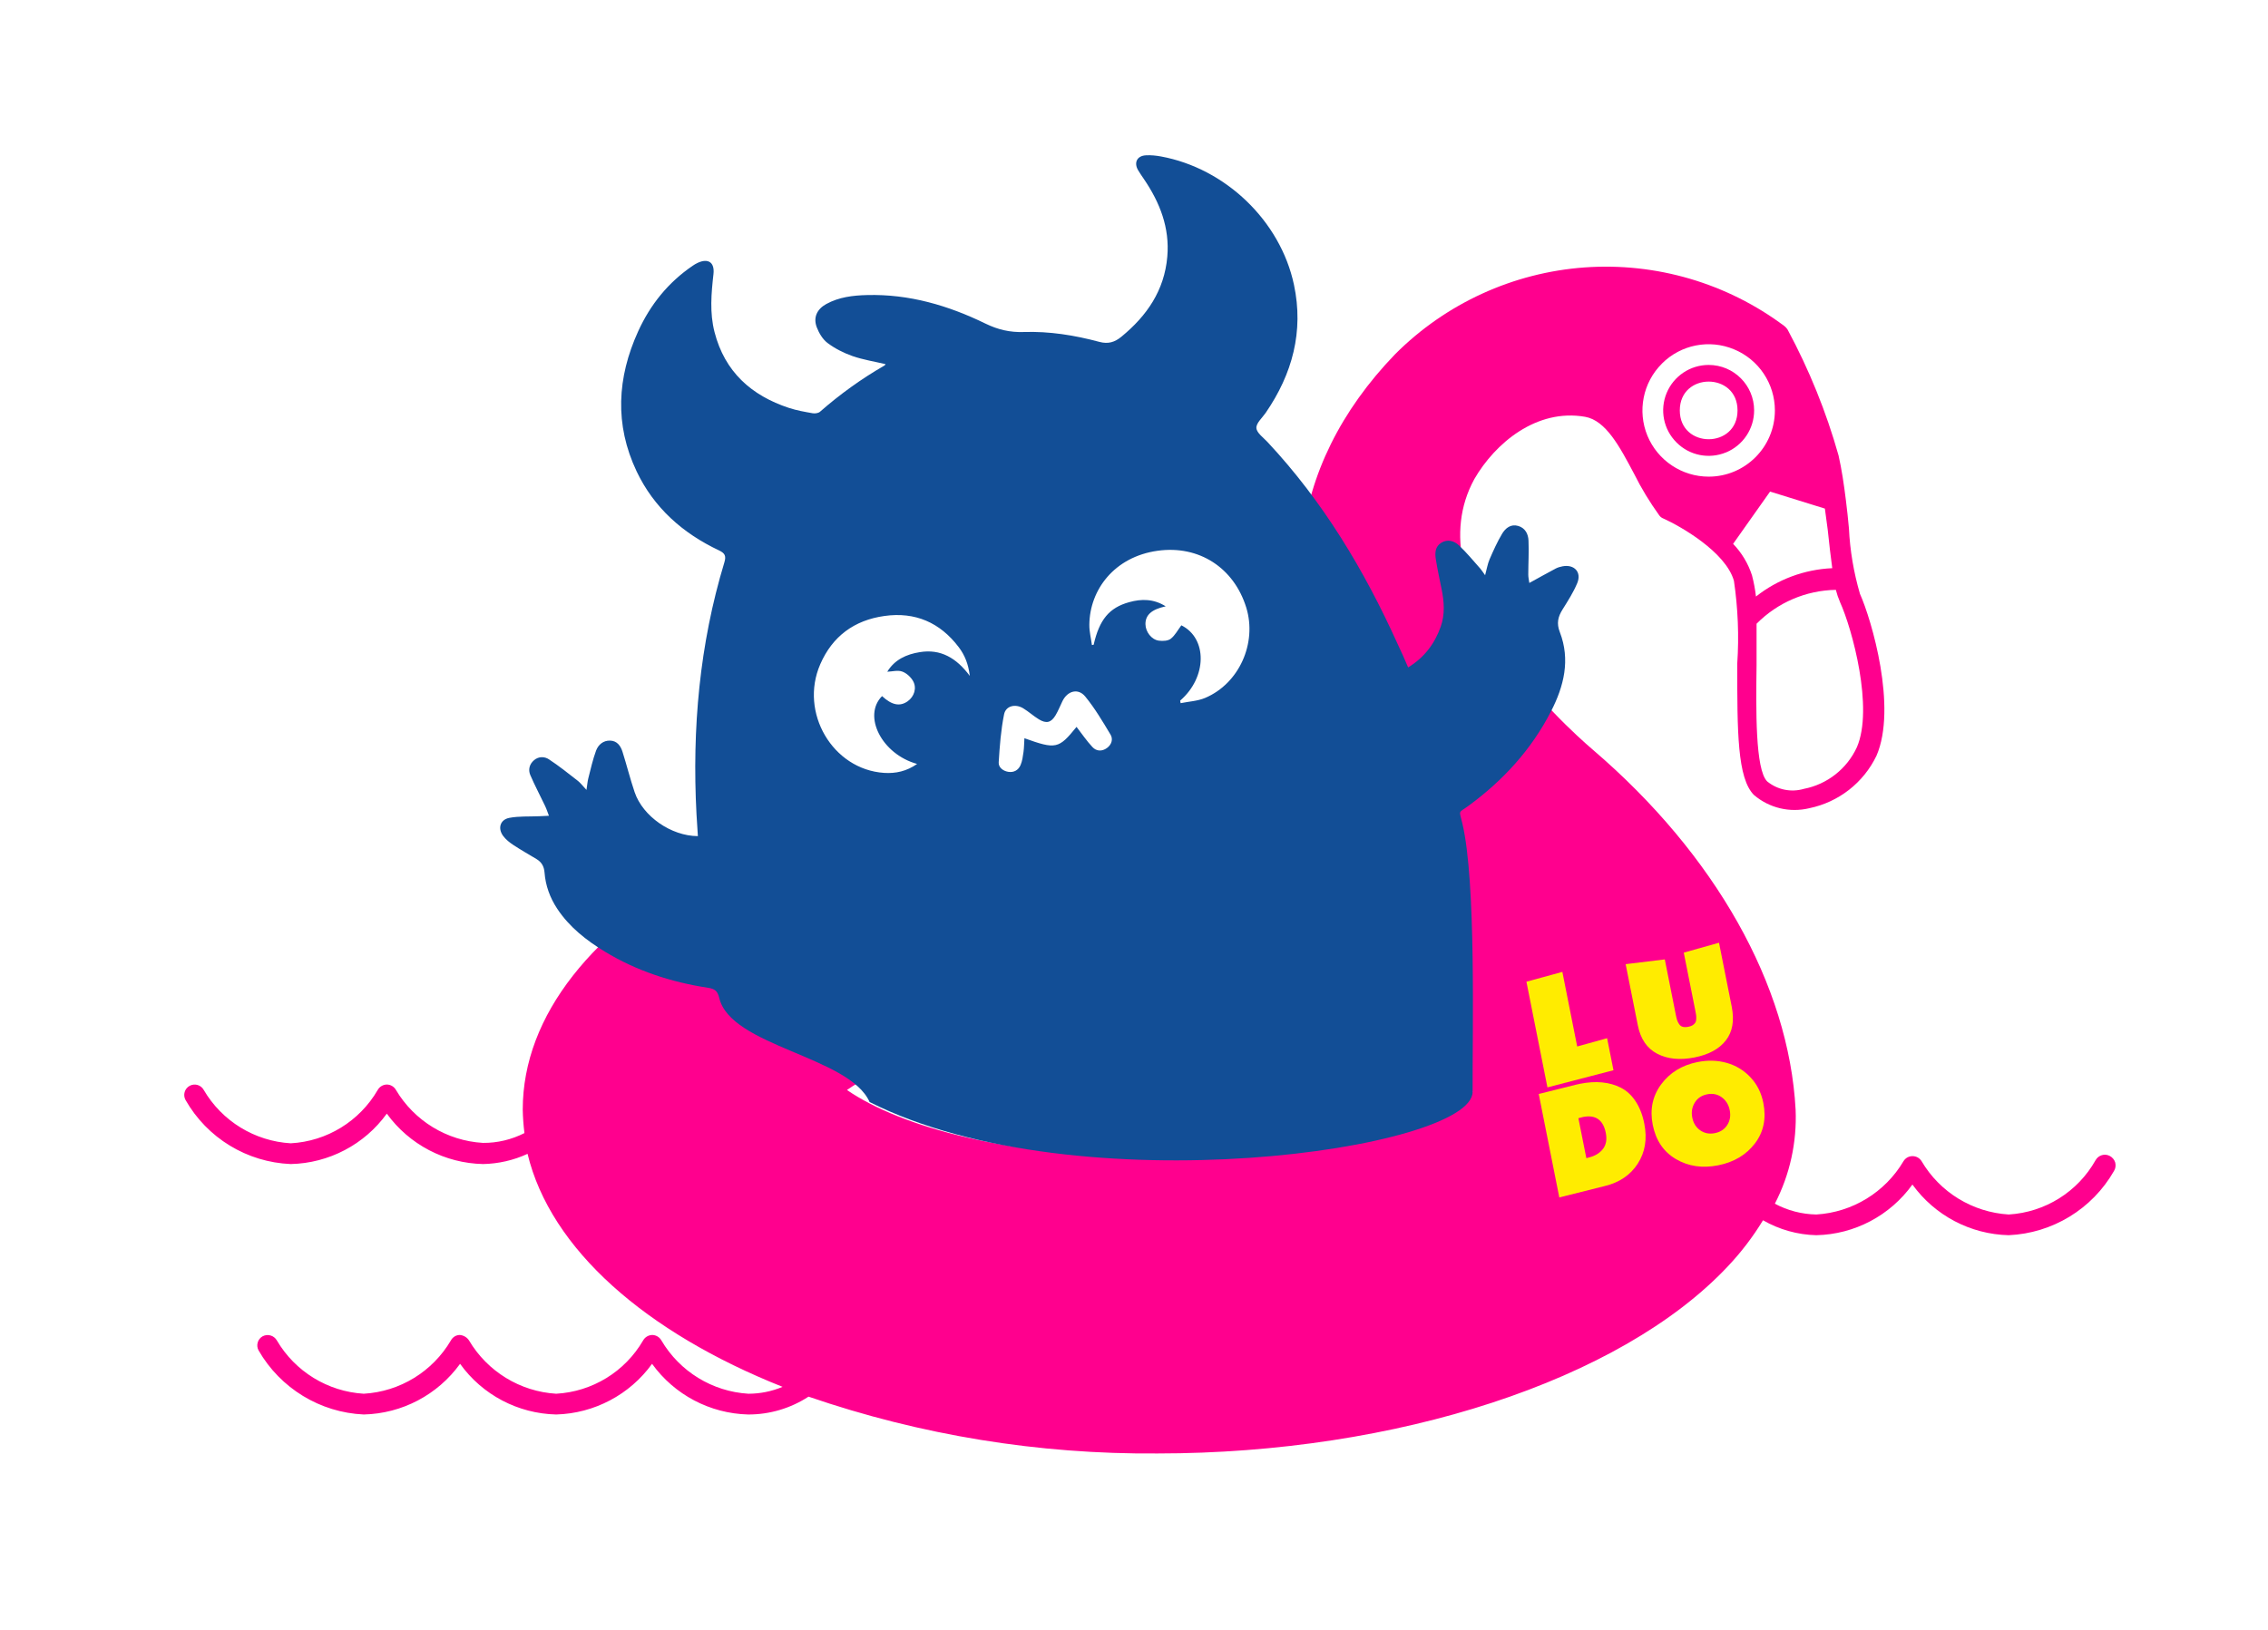 <?xml version="1.0" encoding="UTF-8"?>
<svg id="Calque_1" data-name="Calque 1" xmlns="http://www.w3.org/2000/svg" viewBox="0 0 910.02 654.23">
  <g>
    <path d="M692.58,181.55c6.8-2.83,11.25-9.47,11.25-16.85,0-10.08-8.16-18.25-18.25-18.25v.03s0-.03,0-.03c-7.38,0-14.02,4.46-16.85,11.25-2.83,6.83-1.27,14.67,3.97,19.87,5.2,5.24,13.04,6.8,19.87,3.97ZM697.17,164.7c0,15.42-23.16,15.42-23.16,0s23.16-15.42,23.16,0Z" fill="#ff008e"/>
    <path d="M848.73,466.55c-.33-1.14-1.14-2.11-2.21-2.67h0c-2.02-1.07-4.52-.32-5.66,1.67-7.16,12.75-20.3,20.95-34.87,21.83-14.51-.88-27.62-8.91-34.97-21.4-.78-1.27-2.15-2.02-3.64-2.02s-2.83.75-3.61,2.02c-7.38,12.49-20.49,20.52-34.97,21.4-5.82-.1-11.55-1.59-16.65-4.33,6.02-11.64,8.88-24.66,8.33-37.73-2.67-49.96-32.3-102.43-81.29-144.39-12.17-10.41-71.69-64.63-47.62-108.68,8.33-14.41,24.98-28.4,44.47-24.98,8.33,1.5,13.82,11.91,19.65,22.9,2.89,5.82,6.28,11.38,10.08,16.65.42.59.98,1.01,1.66,1.27,6.67,2.99,24.98,13.34,28.3,24.98,1.63,11.03,2.08,22.18,1.33,33.31,0,27.39,0,45.9,6.73,52.69h.03c6.08,5.2,14.35,7.16,22.15,5.27,11.78-2.44,21.76-10.21,26.97-21.08,8.33-19.32-1.92-54.45-6.67-65.02v-.03c-2.47-8.49-3.97-17.27-4.39-26.12-.33-3.71-.75-7.55-1.24-11.48-.75-6.08-1.66-12.23-2.93-17.83-4.94-17.53-11.81-34.45-20.43-50.48-.33-.52-.75-1.01-1.24-1.4-23.03-17.27-51.52-25.63-80.21-23.58-28.69,2.08-55.69,14.44-76.02,34.8-43.88,45.47-49.96,103.01-16.65,153.88l13.34,20.23c-30.15-6.08-60.83-9.14-91.6-9.07-140.65,0-255.15,61.97-255.15,138.15.06,3.16.29,6.28.68,9.4-5.17,2.63-10.9,4-16.65,3.94-14.44-.85-27.52-8.82-34.9-21.24-.75-1.33-2.15-2.18-3.68-2.18-1.5.03-2.9.85-3.64,2.18-7.29,12.56-20.39,20.62-34.9,21.4-14.47-.85-27.58-8.88-34.9-21.4-1.11-2.02-3.61-2.76-5.66-1.66-2.02,1.11-2.76,3.64-1.66,5.66,8.69,15.29,24.66,25.01,42.22,25.73,15.32-.33,29.6-7.84,38.55-20.23,9.01,12.43,23.32,19.91,38.64,20.23,6.15-.13,12.23-1.5,17.83-4.1,9.24,38.32,47.46,71.69,102.33,93.51-4.36,1.82-9.01,2.76-13.73,2.76-14.47-.88-27.55-8.91-34.9-21.4-.75-1.33-2.15-2.15-3.64-2.18-1.53.03-2.93.85-3.68,2.18-7.29,12.56-20.39,20.59-34.9,21.4-14.47-.88-27.58-8.91-34.97-21.4-.81-1.24-2.18-2.05-3.68-2.18-1.5,0-2.86.85-3.58,2.18-7.35,12.52-20.46,20.56-34.97,21.4-14.48-.88-27.55-8.91-34.87-21.4-1.14-1.98-3.64-2.73-5.69-1.66-.94.52-1.69,1.4-1.98,2.47-.33,1.07-.2,2.21.33,3.19,8.75,15.22,24.69,24.95,42.22,25.73,15.35-.36,29.63-7.87,38.64-20.33,8.94,12.46,23.23,19.97,38.55,20.33,15.29-.42,29.54-7.94,38.48-20.33,8.98,12.43,23.23,19.94,38.55,20.33,8.62.03,17.04-2.47,24.23-7.16,45.05,15.48,92.41,23.19,140.06,22.8,95.93,0,185.7-29.31,228.67-74.94,5.4-5.69,10.18-11.94,14.25-18.64,6.51,3.74,13.86,5.82,21.4,5.99,15.32-.33,29.6-7.87,38.55-20.33,9.01,12.46,23.29,19.97,38.64,20.33,17.53-.78,33.47-10.47,42.22-25.73.65-1.01.81-2.24.52-3.42ZM738.27,241.57c4.91,10.73,13.6,42.71,6.77,58.35h0c-4,8.65-11.91,14.83-21.24,16.65-5.11,1.5-10.6.39-14.73-2.99-4.81-4.75-4.49-28.98-4.26-46.65v-16.62c8.42-8.52,19.84-13.4,31.81-13.6.42,1.66.98,3.29,1.66,4.85ZM732.22,204.1l1.14,8.49c.59,5.59,1.17,10.73,1.82,15.42h.03c-11.16.49-21.89,4.46-30.64,11.38-.33-2.86-.85-5.69-1.59-8.49-1.53-4.75-4.13-9.07-7.58-12.65l14.83-20.98,21.99,6.83ZM666.81,145.93c7.58-7.61,19-9.89,28.92-5.76,9.95,4.1,16.43,13.79,16.43,24.53,0,14.67-11.91,26.58-26.57,26.58h0c-10.73,0-20.43-6.47-24.56-16.39-4.1-9.95-1.82-21.37,5.79-28.95ZM590.89,438.17c-21.08,16.65-66.62,26.22-126.14,26.22s-103.18-12.07-124.91-26.97c23.75-16.65,71.69-27.97,124.91-27.97s103.01,11.32,126.14,28.72h0Z" fill="#ff008e"/>
  </g>
  <path d="M564.99,267.84c6.4-3.89,10.63-9.41,13.08-16.34,1.76-4.98,1.39-10.06.35-15.13-.8-3.97-1.67-7.93-2.3-11.93-.4-2.48-.32-5.06,2.15-6.61,2.55-1.59,5.19-.77,7.09,1,3.06,2.85,5.72,6.13,8.53,9.27.62.69,1.1,1.5,2,2.74.69-2.51.99-4.51,1.77-6.33,1.53-3.53,3.1-7.06,5.08-10.36,1.33-2.19,3.45-3.95,6.4-3.1,2.85.82,4.05,3.24,4.16,5.86.2,4.55-.08,9.12-.09,13.69,0,1.1.28,2.21.42,3.35,3.85-2.11,7.2-4.01,10.6-5.8.84-.45,1.82-.7,2.76-.89,4.7-.86,7.68,2.35,5.88,6.72-1.54,3.72-3.76,7.16-5.9,10.59-1.85,2.94-2.48,5.57-1.1,9.1,4.28,11.1,1.67,21.68-3.53,31.79-7.87,15.34-19.19,27.71-33.07,37.88-4.25,3.13-3.84,1.5-2.53,7,5.61,23.54,4.03,83.58,4.13,107.82.12,23.03-158.32,46.26-241.95,4.09-8.16-18.42-55.85-22.25-60.36-41.87-.65-2.8-1.94-3.59-4.49-3.98-14.7-2.25-28.63-6.76-41.38-14.51-7.42-4.52-14.21-9.82-19.1-17.2-2.93-4.43-4.7-9.29-5.1-14.57-.19-2.45-1.2-4.16-3.23-5.38-3.1-1.87-6.25-3.64-9.26-5.63-1.53-1-3.04-2.21-4.11-3.64-2.23-3.01-1.25-6.5,2.4-7.24,3.89-.76,7.99-.49,12-.67,1.33-.05,2.64-.12,3.97-.19-.53-1.33-.95-2.73-1.58-4.01-1.95-4.12-4.1-8.13-5.89-12.3-.93-2.16-.37-4.42,1.5-6,1.84-1.57,4.21-1.5,5.96-.34,4.01,2.62,7.76,5.64,11.56,8.6,1.14.88,2.01,2.09,3.51,3.67.31-1.97.4-3.33.73-4.64.96-3.73,1.79-7.51,3.11-11.1.89-2.39,2.89-4.14,5.68-4.04,2.76.08,4.2,2.12,4.94,4.5,1.7,5.37,3.06,10.86,4.86,16.18,3.28,9.71,14.65,17.61,25.38,17.65-.2-2.96-.41-5.9-.56-8.86-1.8-34.29,1.2-68.06,11.2-101.04.77-2.55.19-3.64-2.14-4.75-14.55-6.87-26.11-17.06-33.09-31.75-8.88-18.74-7.83-37.6.63-56.18,4.87-10.7,12.05-19.63,21.86-26.3.65-.44,1.33-.87,2.05-1.19,4.21-1.93,6.82-.15,6.31,4.46-.88,7.82-1.58,15.62.43,23.37,4.09,15.86,14.72,25.42,29.86,30.4,3.08,1.01,6.32,1.58,9.52,2.14.93.16,2.26-.03,2.92-.6,8.05-7.05,16.66-13.25,25.93-18.59.2-.12.32-.42.39-.51-4.42-1.05-8.98-1.76-13.25-3.24-3.51-1.23-7-2.99-9.97-5.21-1.98-1.46-3.49-4-4.39-6.35-1.49-3.92.07-7.27,3.81-9.33,5.09-2.8,10.7-3.46,16.37-3.6,16.87-.45,32.59,4.17,47.57,11.48,4.97,2.41,9.78,3.54,15.32,3.35,10.25-.34,20.38,1.29,30.29,3.95,3.56.95,6.16.18,8.91-2.09,10.21-8.4,17.21-18.55,18.38-32.08,1.02-11.66-3-21.79-9.42-31.22-.79-1.17-1.61-2.32-2.32-3.54-1.74-3.03-.38-5.74,3.13-5.93,2-.12,4.07.09,6.03.45,25.89,4.75,47.96,25.83,53.41,51.51,3.97,18.72-.63,35.78-11.35,51.38-1.39,2.02-3.86,4.14-3.73,6.1.13,1.96,2.79,3.82,4.44,5.6,22.33,23.86,38.86,51.46,52.24,81.08,1.48,3.04,2.78,6.1,4.21,9.39h0ZM473.53,281.16c.06.34.13.69.19,1.02,3.29-.67,6.79-.82,9.82-2.1,13.66-5.76,20.91-22.01,16.51-36.27-4.92-15.92-18.92-25.11-35.56-22.79-17.42,2.43-27.26,15.72-27.4,29.67-.03,2.72.67,5.44,1.04,8.18.24-.04.47-.09.69-.13,2.3-10.05,6.19-14.86,14.29-17.1,4.88-1.35,9.78-1.37,14.62,1.68-5.67,1.22-8.16,3.5-8.12,7.16.03,3.06,2.42,6.24,5.4,6.62,1.56.2,3.64.12,4.77-.78,1.72-1.36,2.82-3.51,4.23-5.38,10.46,5.19,10.4,20.81-.48,30.22h0ZM389.13,271.24c-.57-4.77-2.05-8.37-4.44-11.53-7.49-9.89-17.48-14.25-29.81-12.52-12.09,1.69-20.86,8.12-25.76,19.38-8.44,19.39,4.99,42.2,25.58,43.59,4.71.31,9.08-.65,13.29-3.59-14.2-3.9-21.95-19.32-14.07-27.22,3.91,3.63,7.15,4.28,10.28,2.07,2.61-1.85,3.77-5.31,2.14-8.16-.93-1.61-2.65-3.19-4.39-3.78-1.74-.61-3.92,0-5.94.09,2.93-4.85,7.7-7.01,13.02-7.86,8.38-1.39,14.74,2.33,20.09,9.52h0ZM431.94,291.68c2.19,2.83,4.1,5.67,6.41,8.13,1.58,1.69,3.8,1.82,5.79.38,1.89-1.36,2.56-3.55,1.46-5.38-3.15-5.25-6.29-10.58-10.16-15.3-2.87-3.48-7.13-2.27-9.15,1.88-.93,1.91-1.69,3.89-2.77,5.68-1.78,2.94-3.67,3.41-6.66,1.61-2.17-1.32-4.08-3.08-6.24-4.4-3.15-1.95-7.04-1.09-7.74,2.38-1.28,6.31-1.76,12.8-2.16,19.26-.13,1.98,1.66,3.45,3.8,3.81,2.29.38,4.08-.67,4.95-2.66.73-1.63.95-3.54,1.21-5.34.24-1.78.24-3.6.36-5.48,12.65,4.54,13.76,4.29,20.91-4.55h0Z" fill="#124e96"/>
  <g>
    <path d="M632.83,419.96l12.01-3.33,2.56,12.86-26.5,6.88-8.43-42.41,14.42-3.94,5.95,29.94Z" fill="#ffec00"/>
    <path d="M680.54,407.25c-.07-.43-.18-1.03-.33-1.8l-4.61-23.16,14.14-3.97,5.1,25.64c1.11,5.59.33,10.1-2.34,13.54-2.67,3.44-6.85,5.72-12.55,6.85-5.83,1.16-10.81.68-14.95-1.45-4.13-2.13-6.75-5.94-7.84-11.45l-4.88-24.53,15.71-1.91,4.37,22c.19.95.36,1.7.53,2.24.16.54.43,1.11.81,1.69.38.59.88.96,1.5,1.13.62.16,1.39.15,2.31-.03.74-.15,1.34-.38,1.78-.7.45-.32.77-.66.98-1.02.21-.35.32-.85.34-1.48s0-1.16-.07-1.59Z" fill="#ffec00"/>
    <path d="M657.15,466.97c-2.96,4.58-7.39,7.58-13.27,9l-18.22,4.56-8.25-41.51,14.63-3.66c.42-.12,1.04-.26,1.85-.42,3.21-.64,6.19-.83,8.94-.57,2.75.26,5.27.98,7.57,2.15,2.29,1.17,4.26,2.99,5.88,5.44,1.62,2.45,2.79,5.44,3.49,8.97,1.21,6.11.34,11.45-2.62,16.03ZM644.33,454.69c-1.05-5.28-4.1-7.43-9.14-6.44-.31.06-.63.14-.97.25l-.9.23,3.19,16.04.89-.23c2.52-.61,4.43-1.75,5.75-3.43,1.3-1.68,1.69-3.82,1.17-6.42Z" fill="#ffec00"/>
    <path d="M704.15,458.86c-3.5,4.6-8.41,7.52-14.73,8.78-6.32,1.26-11.97.43-16.94-2.48-4.97-2.91-8.08-7.49-9.32-13.73-1.23-6.18-.09-11.62,3.4-16.32,3.49-4.7,8.37-7.68,14.63-8.92,4.07-.81,7.95-.7,11.63.34,3.68,1.03,6.85,2.95,9.51,5.75,2.65,2.8,4.39,6.24,5.2,10.33,1.24,6.25.11,11.67-3.38,16.26ZM693.04,451.48c1.12-1.73,1.45-3.72,1-5.98-.44-2.19-1.5-3.91-3.19-5.15-1.69-1.24-3.65-1.64-5.87-1.2s-3.89,1.56-4.98,3.36c-1.09,1.8-1.42,3.79-.99,5.98.45,2.26,1.53,3.97,3.23,5.14,1.7,1.17,3.65,1.54,5.84,1.1,2.19-.44,3.85-1.52,4.96-3.25Z" fill="#ffec00"/>
  </g>
</svg>